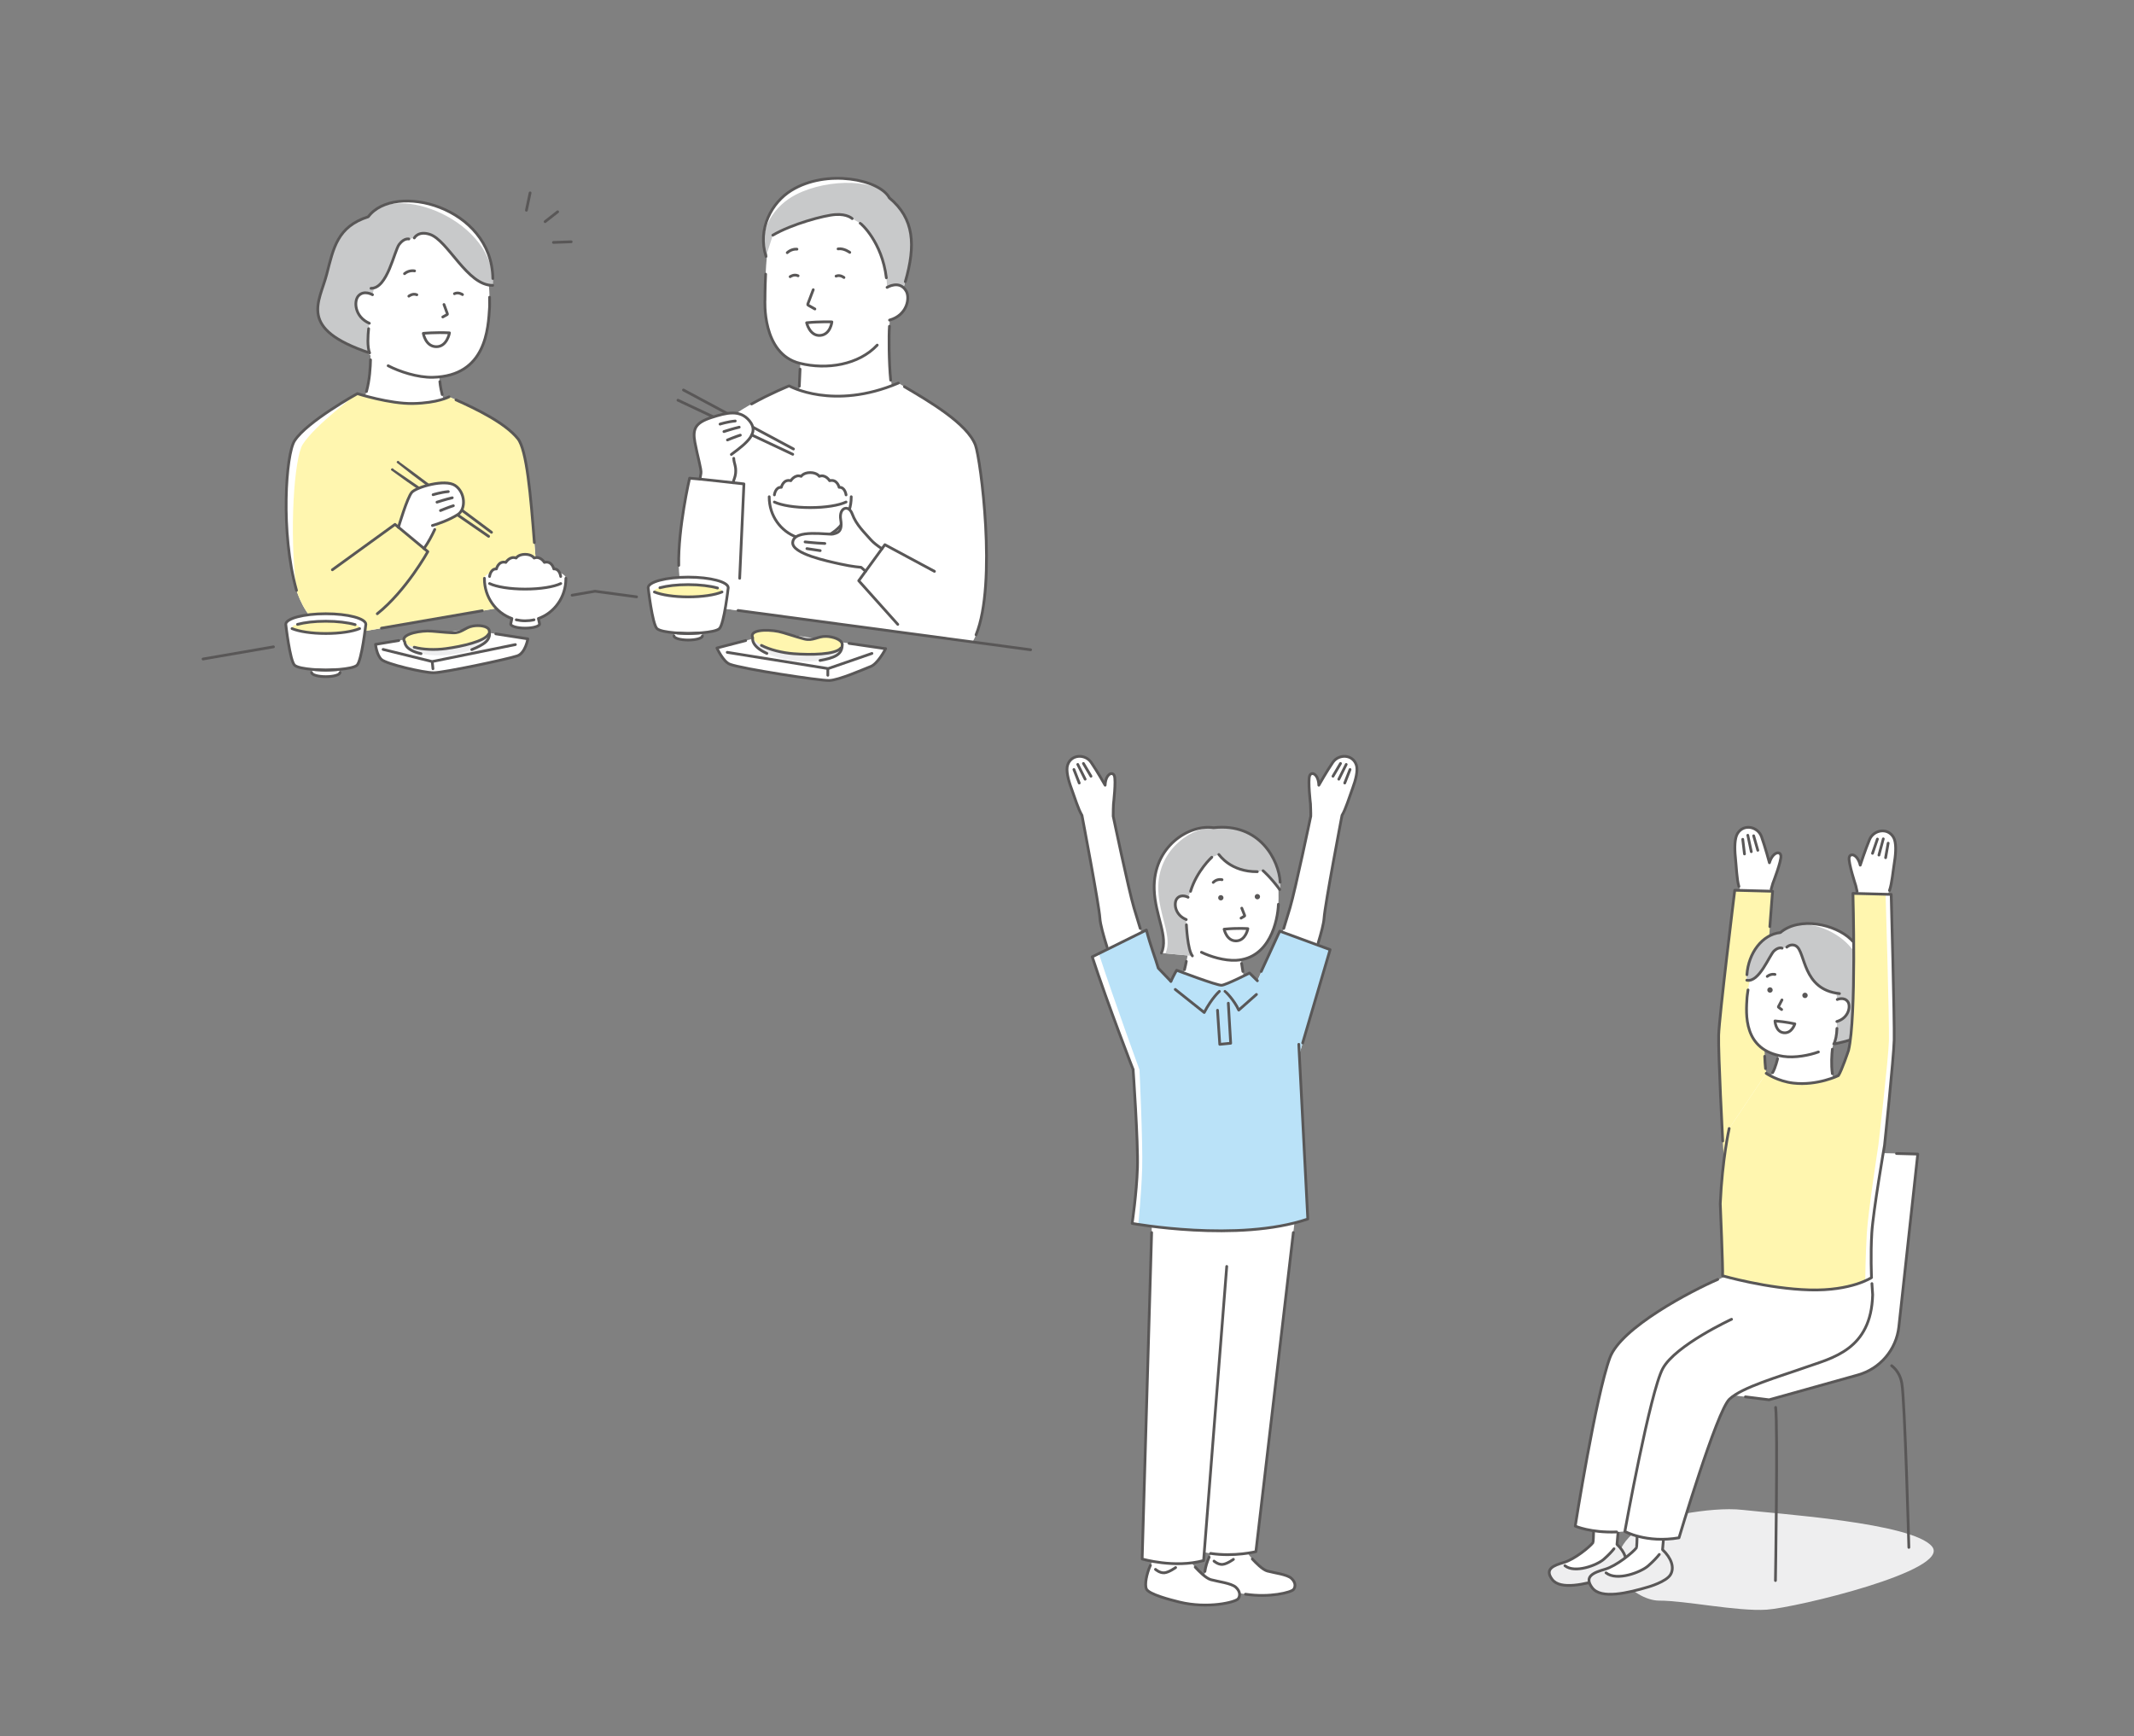 <?xml version="1.0" encoding="UTF-8"?> <svg xmlns="http://www.w3.org/2000/svg" id="_レイヤー_2" data-name="レイヤー_2" viewBox="0 0 1160 944"><rect x="0" y="0" width="1160" height="944" fill="#808080" stroke="none"/><defs><style> .cls-1 { fill: #eeeeef; } .cls-2 { fill: #595757; } .cls-3 { fill: #fff; } .cls-4 { fill: #c8c9ca; } .cls-5 { fill: none; stroke: #595757; stroke-linecap: round; stroke-linejoin: round; stroke-width: 1.5px; } .cls-6 { fill: #fff6af; } .cls-7 { fill: #bae2f8; } .cls-8 { fill: #c8c9ca; } .cls-9 { fill: #fff6af; } </style></defs><g><path class="cls-3" d="M455.09,240.82l-20.84-25.56.71-16.24-.12-28.23,49-1.06-.34,7.63c-.51,6.47-.29,26.95,1.91,35.37l-30.31,28.08Z"></path><path class="cls-3" d="M476.84,187.62c-10.03,10.73-24.64,12.99-41.03,10.1-21.77-3.84-19.97-34.9-19.97-34.9,0,0-.05-23.38,2.64-34.23,2.69-10.85,15.88-22.36,33.91-22.43,18.03-.08,33.17,12.06,35.33,33.81.83,8.36-1.86,22.52-3.26,27.84-1.32,5.04-1.22,12.97-7.62,19.82Z"></path><path class="cls-5" d="M442.07,157.5l-2.99,7.85c-.08.21,0,.44.2.55l3.68,2.08"></path><path class="cls-5" d="M427.93,137.37c1.55-1.42,3.59-2.05,5.28-1.9"></path><path class="cls-5" d="M461.91,137.2s-3.19-2.4-6.36-1.89"></path><path class="cls-3" d="M482.19,156.24s6.86-4.23,10.41,2.03c2.17,3.82.47,13.12-9.06,15.75l-4.66,1.53,3.3-19.31Z"></path><line class="cls-5" x1="434.48" y1="210.01" x2="434.89" y2="200.67"></line><path class="cls-5" d="M483.49,177.37c-.38,4.88-.31,19.7.67,29.33"></path><path class="cls-5" d="M438.47,175.47c7.33-.75,13.73-.47,13.73-.47,0,0-.74,6.89-6.32,7.35-5.75.47-7.41-6.88-7.41-6.88Z"></path><path class="cls-5" d="M476.84,187.62c-10.03,10.73-27.32,13.55-42.11,9.88-20.82-5.16-18.9-34.68-18.9-34.68,0,0-.01-6.24.35-13.77"></path><path class="cls-3" d="M491.14,156.38c6.75-21.5,6.58-36.98-7.7-48.79-5.14-9.96-34.07-15.96-53.34-4.02-10.57,6.55-18.46,20.7-13.73,35.83l3.74-11.55c10.23-6.01,27.86-10.81,34.08-11.2,6.44-.41,9.05,2.19,9.05,2.19l4.36,2.54c.4.05,13.91,11.88,14.6,34.85,0,0,5.25-3.24,8.95.14Z"></path><path class="cls-8" d="M491.14,156.38c6.75-21.5,6.58-36.98-7.7-48.79-5.14-9.96-32.6-11.15-50.88-1.75-11.06,5.69-20.92,18.42-16.19,33.56l3.74-11.55c10.23-6.01,27.86-10.81,34.08-11.2,6.44-.41,9.05,2.19,9.05,2.19l4.36,2.54c.4.05,13.91,11.88,14.6,34.85,0,0,5.25-3.24,8.95.14Z"></path><path class="cls-5" d="M492.12,153.12c5.72-19.82,4.87-34.33-8.68-45.54-5.14-9.96-34.07-15.96-53.34-4.02-10.57,6.55-18.46,20.7-13.73,35.83"></path><path class="cls-3" d="M376.04,328.5c2.05-31.04,5.86-75.85,12.47-92.1,5.01-12.3,40.46-26.62,40.46-26.62,0,0,23.85,13.55,59.35-1.52,12.57,7.53,37.12,20.93,41.91,33.7,2.98,7.93,12.74,82.17-1.55,107.05l-152.64-20.52Z"></path><path class="cls-3" d="M401.57,325.34l2.81-62.27s-26.74-3.02-29.53-3.11c0,0-14.95,64.24,2.68,68.73l23.65,3.18.39-6.54Z"></path><path class="cls-5" d="M467.59,121.38c.37.05,11.86,10.09,14.21,29.64"></path><path class="cls-5" d="M420.1,127.85c10.23-6.01,27.86-10.81,34.08-11.2,6.44-.41,9.05,2.19,9.05,2.19"></path><path class="cls-5" d="M482.19,156.24s6.86-4.23,10.41,2.03c2.17,3.82.47,13.12-9.06,15.75"></path><path class="cls-5" d="M458.76,150.87s-2.04-1.7-4.29-.75"></path><path class="cls-5" d="M429.5,150.42s2.14-1.56,4.33-.48"></path><path class="cls-5" d="M371.51,212.02c1.11.64,59.81,32.07,59.81,32.07"></path><path class="cls-5" d="M368.52,217.57c1.14.57,62.4,29.4,62.4,29.4"></path><g><path class="cls-3" d="M462.7,270.05c0-3.26-9.98-5.9-22.29-5.9s-22.28,2.64-22.28,5.9v.22c0,10.1,6.29,18.68,15.04,21.79l-.59,2.72c-.04.09-.06.18-.06.27,0,1.26,3.54,2.29,7.9,2.29s7.9-1.02,7.9-2.29c0-.09-.02-.18-.06-.27l-.59-2.72c8.75-3.11,15.04-11.69,15.04-21.79v-.22Z"></path><path class="cls-3" d="M459.89,272.92c-3.81,1.81-11.1,3.03-19.48,3.03s-15.67-1.22-19.48-3.03v-3.87s.52-4.34,3.77-4.12c0,0,1.04-4.64,5.16-3.59,0,0,2.2-3.65,5.62-2.38,0,0,1.22-2.03,4.93-2.03s4.93,2.03,4.93,2.03c3.42-1.28,5.62,2.38,5.62,2.38,4.12-1.04,5.16,3.59,5.16,3.59,3.24-.22,3.77,4.12,3.77,4.12v3.87Z"></path><path class="cls-5" d="M445.27,292.77c-1.56.36-3.19.55-4.85.55s-3.29-.19-4.85-.55"></path><path class="cls-5" d="M418.13,270.05v.22c0,10.1,6.29,18.68,15.04,21.79l-.59,2.72c-.04.09-.06.18-.06.27,0,1.26,3.54,2.29,7.9,2.29s7.9-1.02,7.9-2.29c0-.09-.02-.18-.06-.27l-.59-2.72c8.75-3.11,15.04-11.69,15.04-21.79v-.22"></path><path class="cls-5" d="M459.89,272.92c-3.81,1.81-11.1,3.03-19.48,3.03s-15.67-1.22-19.48-3.03"></path><path class="cls-5" d="M420.94,269.05s.52-4.34,3.77-4.12c0,0,1.04-4.64,5.16-3.59,0,0,2.2-3.65,5.62-2.38,0,0,1.22-2.03,4.93-2.03s4.93,2.03,4.93,2.03c3.42-1.28,5.62,2.38,5.62,2.38,4.12-1.04,5.16,3.59,5.16,3.59,3.24-.22,3.77,4.12,3.77,4.12"></path></g><path class="cls-5" d="M491.62,210.23c13.15,7.76,34.2,20.02,38.6,31.74,2.83,7.55,11.82,75.21.34,103.14"></path><path class="cls-5" d="M408.53,219.62c10.23-5.72,20.43-9.84,20.43-9.84,0,0,23.85,13.55,59.35-1.52"></path><path class="cls-3" d="M470.54,310.55l-2.5-2.15s-4.52-.26-11.39-1.8-26.2-5.54-25.75-11.68c.56-7.62,19.66-3.97,21.99-4.61.84-.23,1.79-.44,2.58-.96,1.32-.87,2.23-2.63,1.52-6.84-1.09-6.53,4.29-8.48,6.27-3.09,2.19,5.98,6.67,10.07,10.18,14.1,1.28,1.47,3.56,3.2,5.95,4.81l-8.86,12.21Z"></path><path class="cls-3" d="M407.42,228.82c-5.17-6.34-12.5-4.5-20.77-1.81-8.64,2.82-10.27,6.11-8.92,13.44,1.36,7.34,3.65,14.9,3.3,16.83-.09.5-.3,1.7-.56,3.19l18.03,1.94c.38-1.82,1.44-3.66,1.55-5.75.15-2.81-1.59-7.26-2.51-9.61,7.63-5.84,14.52-12.54,9.87-18.24Z"></path><path class="cls-5" d="M398.51,262.42c.38-1.82,1.15-3.06,1.35-5.14.37-3.91-.92-5.32-1.01-8.11"></path><path class="cls-5" d="M397.55,247.06c9.26-6.81,15.04-11.9,9.87-18.24-5.17-6.34-12.5-4.5-20.77-1.81-8.64,2.82-10.27,6.11-8.92,13.44,1.36,7.34,3.65,14.9,3.3,16.83-.09.5-.3,1.7-.56,3.19"></path><path class="cls-5" d="M402.07,314.39l2.31-51.32s-26.74-3.02-29.53-3.11c0,0-6.33,27.18-5.9,47.41"></path><path class="cls-5" d="M393.51,234.62c.2-.07,4.97-1.62,8.31-2.38"></path><path class="cls-5" d="M395.43,239.19s4.83-1.98,7-2.62"></path><path class="cls-5" d="M391.4,230.57s4.13-1.33,8.27-1.69"></path><path class="cls-5" d="M437.62,294.61s5.07.61,10.75.85"></path><line class="cls-5" x1="438.62" y1="298.26" x2="445.84" y2="299.35"></line><path class="cls-5" d="M470.54,310.55l-2.5-2.15s-4.52-.26-11.39-1.8-26.2-5.54-25.75-11.68c.56-7.62,19.66-3.97,21.99-4.61.84-.23,1.79-.44,2.58-.96,1.32-.87,2.23-2.63,1.52-6.84-1.09-6.53,4.29-8.48,6.27-3.09,2.19,5.98,6.67,10.07,10.18,14.1,1.28,1.47,3.56,3.2,5.95,4.81"></path><polyline class="cls-5" points="488.02 339.44 466.79 315.71 481 296.13 507.95 310.61"></polyline></g><g><path class="cls-3" d="M266.13,166.99c-.75,11.51-2.08,38.25-30.84,38.19-8.29-.02-18.27-3.14-24.3-6.28,0,0-10.64-5.43-15.81-10.74-5.17-5.31-11.05-20.61-8.68-35.88,2.37-15.28,18.01-32.63,39.97-32.58,21.97.04,31.77,15.07,37.32,25.83,2.73,5.31,2.33,21.46,2.33,21.46Z"></path><path class="cls-3" d="M195.16,221.46c6.84-8.43,6.25-28.34,6.25-28.34l-.63-3.38,36.56,1.89,1.62,14.99s1.24,13.14,5.8,16.27l-21.5,25.64-28.1-27.07Z"></path><path class="cls-5" d="M241.34,165.54l1.88,5.11c.05.13,0,.29-.13.35l-2.4,1.32"></path><path class="cls-5" d="M225.36,147.28s-2.87-.67-5.47,1.5"></path><path class="cls-5" d="M239.1,207.44s.21,3.02,1.27,7.05"></path><path class="cls-5" d="M244.33,180.96c-7.63-.38-14.23.26-14.23.26,0,0,1.14,7.09,6.93,7.26,5.97.17,7.3-7.51,7.3-7.51Z"></path><path class="cls-5" d="M266.12,161.59c.07,3.09.01,5.34.01,5.34-.75,11.51-1.74,37.49-30.84,38.19-8.29.2-18.27-3.14-24.3-6.28"></path><path class="cls-3" d="M200.19,117.84c-16.82,5.37-18.91,17.01-22.56,31.18-3.98,15.45-16.02,29.69,23.28,42.85-1.96-4.92-.14-16.13-.14-16.13-7.99-3.48-8.54-12-5.95-14.88,3.05-3.38,7.66-.63,7.66-.63l.91-3.72c7.72-2.24,11.08-20.39,13.63-23.71,2.74-3.56,5.22-2.87,5.22-2.87l2.97-.58s2.09-3.99,8.39-1.97c9.9,3.17,20.36,27.94,34.2,27.75,2.82-41.99-53.02-56.95-67.62-37.29Z"></path><path class="cls-8" d="M200.19,117.84c-16.82,5.37-18.91,17.01-22.56,31.18-3.98,15.45-16.02,29.69,23.28,42.85-1.96-4.92-.14-16.13-.14-16.13-7.99-3.48-8.54-12-5.95-14.88,3.05-3.38,7.66-.63,7.66-.63l.91-3.72c7.72-2.24,11.08-20.39,13.63-23.71,2.74-3.56,5.22-2.87,5.22-2.87l2.97-.58s2.09-3.99,8.39-1.97c9.9,3.17,20.36,27.94,34.2,27.75,2.31-34.43-53.02-56.95-67.62-37.29Z"></path><path class="cls-5" d="M199.2,212.84c1.77-6.35,2.14-13.53,2.2-17.23"></path><path class="cls-5" d="M200.77,175.74c-7.99-3.48-8.54-12-5.95-14.88,3.05-3.38,7.66-.63,7.66-.63"></path><path class="cls-5" d="M267.9,151.41c-.61-39.14-53.56-52.64-67.72-33.57-16.82,5.37-18.91,17.01-22.56,31.18-3.98,15.45-16.02,29.69,23.28,42.85-1.32-3.32-.92-9.52-.52-13.19"></path><path class="cls-5" d="M225.21,129.36s2.09-3.99,8.39-1.97c9.9,3.17,20.36,27.94,34.2,27.75"></path><path class="cls-5" d="M201.67,156.74c8.96.22,12.62-20.38,15.36-23.94,2.74-3.56,5.22-2.87,5.22-2.87"></path><path class="cls-5" d="M222.24,161.01s2.06-1.72,4.34-.76"></path><path class="cls-5" d="M251.4,160.15s-2.17-1.58-4.38-.48"></path><path class="cls-3" d="M293.17,326.67c-3.45-33.41-4.75-79.54-11.67-88.18-7.7-9.6-26.51-17.97-37.41-22.76,0,0-6.13,3.37-19.51,3.64-12.86.26-30.31-5.37-30.31-5.37,0,0-27.45,15.15-34.15,25.62-4.72,7.25-7.78,49.84,1.06,81.34,0,0,4.31,14.96,14.47,20.14l.34,5.83,117.17-20.25Z"></path><path class="cls-6" d="M293.17,326.67c-3.45-33.41-4.75-79.54-11.67-88.18-7.7-9.6-26.51-17.97-37.41-22.76,0,0-6.13,3.37-19.51,3.64-12.86.26-30.31-5.37-30.31-5.37,0,0-22.97,17.05-29.67,27.52-4.72,7.25-7.51,47.88-3.41,79.44,0,0,4.31,14.96,14.47,20.14l.34,5.83,117.17-20.25Z"></path><path class="cls-5" d="M244.09,215.73s-6.13,3.37-19.51,3.64c-12.86.26-30.31-5.37-30.31-5.37,0,0-27.45,15.15-34.15,25.62-4.72,7.25-7.78,49.84,1.06,81.34"></path><path class="cls-5" d="M290.47,294.96c-2.01-25.73-4.1-50.39-8.97-56.47-6.87-8.57-22.59-16.16-33.64-21.1"></path><path class="cls-5" d="M213.28,255.35c.09.26,52.32,36.23,52.32,36.23"></path><path class="cls-5" d="M216.38,251.32c.07.26,50.79,38.07,50.79,38.07"></path><path class="cls-3" d="M247.36,263.91c-5.55-3.68-20.96.93-23.47,3.7-2.52,2.76-7.3,19.05-7.3,19.05l13.89,11.53c3.18-4.44,5.6-9.63,7.11-13.28,3.25-1.1,7.94-2.99,11.35-5.24,4.47-2.94,3.98-12.07-1.58-15.76Z"></path><path class="cls-5" d="M230.48,298.19c2.4-3.35,4.37-7.13,5.84-10.35"></path><path class="cls-5" d="M235.06,285.69c2.73-.73,9.41-3.08,13.88-6.02s3.98-12.07-1.58-15.76c-5.55-3.68-20.96.93-23.47,3.7-2.52,2.76-7.3,19.05-7.3,19.05"></path><path class="cls-5" d="M205.08,333.66c15.8-12.62,27.47-33.77,27.47-33.77l-17.83-14.8-34.05,24.67"></path><path class="cls-5" d="M237.53,273c.2-.07,4.97-1.62,8.31-2.38"></path><path class="cls-5" d="M239.44,277.56s4.83-1.98,7-2.62"></path><path class="cls-5" d="M235.42,268.95s4.13-1.33,8.27-1.69"></path></g><g><path class="cls-3" d="M307.6,314.39c0-3.24-9.91-5.86-22.14-5.86s-22.14,2.62-22.14,5.86v.22c0,10.04,6.25,18.56,14.94,21.65l-.59,2.7c-.04.09-.06.18-.06.26,0,1.25,3.51,2.27,7.85,2.27s7.85-1.02,7.85-2.27c0-.09-.02-.18-.06-.26l-.59-2.7c8.69-3.09,14.94-11.61,14.94-21.65v-.22Z"></path><path class="cls-3" d="M304.81,317.25c-3.78,1.8-11.03,3.01-19.35,3.01s-15.57-1.21-19.35-3.01v-3.84s.52-4.31,3.74-4.09c0,0,1.04-4.61,5.12-3.57,0,0,2.19-3.63,5.59-2.36,0,0,1.21-2.02,4.89-2.02s4.89,2.02,4.89,2.02c3.4-1.27,5.59,2.36,5.59,2.36,4.09-1.04,5.12,3.57,5.12,3.57,3.22-.22,3.74,4.09,3.74,4.09v3.85Z"></path><path class="cls-5" d="M290.28,336.96c-1.55.36-3.17.54-4.82.54s-3.27-.19-4.82-.54"></path><path class="cls-5" d="M263.32,314.39v.22c0,10.04,6.25,18.56,14.94,21.65l-.59,2.7c-.04.09-.06.18-.06.26,0,1.25,3.51,2.27,7.85,2.27s7.85-1.02,7.85-2.27c0-.09-.02-.18-.06-.26l-.59-2.7c8.69-3.09,14.94-11.61,14.94-21.65v-.22"></path><path class="cls-5" d="M304.81,317.25c-3.78,1.8-11.03,3.01-19.35,3.01s-15.57-1.21-19.35-3.01"></path><path class="cls-5" d="M266.11,313.4s.52-4.31,3.74-4.09c0,0,1.04-4.61,5.12-3.57,0,0,2.19-3.63,5.59-2.36,0,0,1.21-2.02,4.89-2.02s4.89,2.02,4.89,2.02c3.4-1.27,5.59,2.36,5.59,2.36,4.09-1.04,5.12,3.57,5.12,3.57,3.22-.22,3.74,4.09,3.74,4.09"></path></g><g><path class="cls-3" d="M253.35,342.08l-49.2,8.23s.54,5.81,3.28,8.27c2.74,2.46,22.8,7.16,28.29,7.16s40.14-7.36,45.46-9.16c4.46-1.51,5.75-9.27,5.75-9.27l-33.57-5.23Z"></path><line class="cls-5" x1="234.98" y1="359.96" x2="235.34" y2="363.56"></line><polyline class="cls-5" points="208.25 353.06 234.9 359.65 280.15 350.43"></polyline><path class="cls-5" d="M216.78,348.2l-12.64,2.11s.54,5.81,3.28,8.27c2.74,2.46,22.8,7.16,28.29,7.16s40.14-7.36,45.46-9.16c4.46-1.51,5.75-9.27,5.75-9.27l-17.43-2.72"></path><path class="cls-1" d="M265.81,342.36c1.45,5.45-2.28,7.9-9.38,10.81-7.1,2.91-18.44,4.15-27.57,2.18-9.13-1.97-8.82-6.32-8.82-6.32l24.45-.34,21.31-6.33Z"></path><path class="cls-6" d="M232.37,343.03c-6.64.13-15.11,2.39-12.32,6,2.79,3.61,13.51,4.79,22.32,3.58,8.82-1.21,21.19-3.96,23.23-7.95,2.04-3.99-4.28-5.1-8.64-4.3-4.37.8-6.06,3.87-10.83,3.67-4.77-.19-11.32-1.05-13.76-1Z"></path><path class="cls-5" d="M225.15,351.85c4.65,1.32,11.36,1.57,17.22.77,8.82-1.21,21.19-3.96,23.23-7.95"></path><path class="cls-5" d="M256.43,353.17c6.73-2.75,10.43-5.11,9.56-9.98,0-.29-.07-.56-.18-.81,0,0,0,0,0-.01h0c-.96-2.1-5.48-2.62-8.85-2-4.37.8-6.06,3.87-10.83,3.67-4.77-.19-11.32-1.05-13.76-1-6.64.13-15.11,2.39-12.32,6,0,0-.31,4.35,8.82,6.32"></path></g><g><path class="cls-3" d="M194.1,361.6c2.34-2.34,4.42-19.26,4.72-21.85.02-.11.04-.22.04-.33,0-3.18-9.74-5.76-21.76-5.76s-21.76,2.58-21.76,5.76c0,.11.01.22.04.33.31,2.59,2.38,19.5,4.72,21.85,1.29,1.29,5.67,1.97,9.66,2.32l-.32,1.45c-.03.09-.06.17-.06.26,0,1.23,3.45,2.23,7.71,2.23s7.71-1,7.71-2.23c0-.09-.02-.17-.06-.26l-.32-1.45c3.99-.35,8.37-1.03,9.66-2.32Z"></path><path class="cls-3" d="M194.1,361.6c2.34-2.34,4.42-19.26,4.72-21.85.02-.11.04-.22.04-.33,0-3.18-9.74-5.76-21.76-5.76s-19.55,3.64-19.55,6.82c0,.11.01.22.04.33.31,2.59,2.38,18.4,4.72,20.75,1.29,1.29,5.12,2.22,9.11,2.57l-.32,1.45c-.03.09-.06.17-.06.26,0,1.23,1.8,2.01,6.05,2.01s7.71-1,7.71-2.23c0-.09-.02-.17-.06-.26l-.32-1.45c3.99-.35,8.37-1.03,9.66-2.32Z"></path><path class="cls-5" d="M183.08,364.03c-3.27.24-5.97.27-5.97.27,0,0-2.64-.03-5.87-.26"></path><path class="cls-5" d="M184.81,365.63c0,1.23-3.45,2.23-7.71,2.23s-7.71-1-7.71-2.23"></path><path class="cls-6" d="M194.64,342.05c.91-.33.91-1.63,0-1.96-3.96-1.43-10.34-2.35-17.54-2.35s-13.58.93-17.54,2.35c-.91.33-.91,1.63,0,1.96,3.96,1.43,10.34,2.35,17.54,2.35s13.58-.93,17.54-2.35Z"></path><path class="cls-5" d="M195.47,341.73c-3.86,1.61-10.64,2.67-18.37,2.67s-14.51-1.07-18.37-2.67"></path><path class="cls-5" d="M198.86,339.42c0-3.18-9.74-5.76-21.76-5.76s-21.76,2.58-21.76,5.76c0,0,2.22,19.64,4.76,22.18,2.54,2.54,17,2.7,17,2.7,0,0,14.46-.16,17-2.7,2.54-2.54,4.76-22.18,4.76-22.18Z"></path><path class="cls-5" d="M193.05,339.58c-3.97-1.13-9.64-1.84-15.94-1.84s-11.45.65-15.39,1.69"></path></g><g><path class="cls-3" d="M391.09,341.7c2.34-2.34,4.42-19.26,4.72-21.85.02-.11.04-.22.04-.33,0-3.18-9.74-5.76-21.76-5.76s-21.76,2.58-21.76,5.76c0,.11.02.22.04.33.3,2.59,2.38,19.5,4.72,21.85,1.29,1.29,5.67,1.97,9.66,2.32l-.32,1.45c-.03.09-.06.17-.06.26,0,1.23,3.45,2.23,7.71,2.23s7.71-1,7.71-2.23c0-.09-.02-.17-.06-.26l-.32-1.45c3.99-.35,8.37-1.03,9.66-2.32Z"></path><path class="cls-3" d="M391.09,341.7c2.34-2.34,4.42-19.26,4.72-21.85.02-.11.04-.22.04-.33,0-3.18-9.74-5.76-21.76-5.76s-19.55,3.64-19.55,6.82c0,.11.01.22.04.33.31,2.59,2.38,18.4,4.72,20.75,1.29,1.29,5.12,2.22,9.11,2.57l-.32,1.45c-.03.09-.06.17-.06.26,0,1.23,1.8,2.01,6.05,2.01s7.71-1,7.71-2.23c0-.09-.02-.17-.06-.26l-.32-1.45c3.99-.35,8.37-1.03,9.66-2.32Z"></path><path class="cls-5" d="M380.06,344.13c-3.27.24-5.97.27-5.97.27,0,0-2.64-.03-5.87-.26"></path><path class="cls-5" d="M381.8,345.73c0,1.23-3.45,2.23-7.71,2.23s-7.71-1-7.71-2.23"></path><path class="cls-6" d="M391.63,322.15c.91-.33.91-1.63,0-1.96-3.96-1.43-10.34-2.35-17.54-2.35s-13.58.93-17.54,2.35c-.91.33-.91,1.63,0,1.96,3.96,1.43,10.34,2.35,17.54,2.35s13.58-.93,17.54-2.35Z"></path><path class="cls-5" d="M392.46,321.83c-3.86,1.61-10.64,2.67-18.37,2.67s-14.51-1.07-18.37-2.67"></path><path class="cls-5" d="M395.85,319.52c0-3.18-9.74-5.76-21.76-5.76s-21.76,2.58-21.76,5.76c0,0,2.22,19.64,4.76,22.18,2.54,2.54,17,2.7,17,2.7,0,0,14.46-.16,17-2.7,2.54-2.54,4.76-22.18,4.76-22.18Z"></path><path class="cls-5" d="M390.04,319.68c-3.97-1.13-9.64-1.84-15.94-1.84s-11.45.65-15.39,1.69"></path></g><g><path class="cls-3" d="M481.4,352.65s.02-.04.02-.04h-.33s-59.22-8.64-59.22-8.64l-32.15,8.32s3.35,7.43,7.04,8.83c6.66,2.52,48.77,8.96,53.98,8.83s18.77-6.15,22.6-7.62c3.67-1.41,7.81-8.97,8.06-9.67h.02s-.02,0-.02,0Z"></path><path class="cls-1" d="M457.79,349.99c.29,5.93-4.09,7.64-12.04,9.07-7.95,1.43-19.91.22-28.88-3.81-8.97-4.03-7.69-8.45-7.69-8.45l26.39,5.38,22.23-2.19Z"></path><path class="cls-6" d="M423.19,343.32c-6.87-1.33-16.09-.86-14.02,3.47,2.08,4.34,12.86,7.9,22.21,8.6,9.35.69,22.71.57,25.68-3.09,2.98-3.66-3.28-6.19-7.96-6.33-4.67-.14-7.09,2.65-11.97,1.4-4.87-1.25-11.43-3.57-13.96-4.06Z"></path><path class="cls-5" d="M413.9,350.86c4.51,2.36,11.31,4.07,17.49,4.53,9.35.69,22.71.57,25.68-3.09"></path><path class="cls-5" d="M445.75,359.06c7.54-1.36,11.87-2.97,12.05-8.18.06-.3.06-.6,0-.88,0,0,0-.01,0-.02h0c-.53-2.37-5.07-3.9-8.68-4.01-4.67-.14-7.09,2.65-11.97,1.4-4.87-1.25-11.43-3.57-13.96-4.06-6.87-1.33-16.09-.86-14.02,3.47,0,0-1.28,4.41,7.69,8.45"></path><line class="cls-5" x1="449.99" y1="364.09" x2="449.99" y2="367.11"></line><polyline class="cls-5" points="395.3 354.64 450.16 363.48 473.96 355.24"></polyline><path class="cls-5" d="M405.35,348.24l-15.64,4.05s3.35,7.43,7.04,8.83c6.66,2.52,48.77,8.96,53.98,8.83s18.77-6.15,22.6-7.62c3.67-1.41,7.81-8.97,8.06-9.67h.02s-.02,0-.02,0c0-.03.02-.04.02-.04h-.33s-19.55-2.85-19.55-2.85"></path></g><line class="cls-5" x1="401.18" y1="331.88" x2="560.22" y2="353.25"></line><polyline class="cls-5" points="310.98 323.59 323.46 321.43 346.03 324.47"></polyline><line class="cls-5" x1="207.35" y1="341.5" x2="262.16" y2="332.03"></line><line class="cls-5" x1="110.37" y1="358.26" x2="148.65" y2="351.65"></line><g><line class="cls-5" x1="310.49" y1="131.45" x2="300.83" y2="131.79"></line><line class="cls-5" x1="286.15" y1="114.31" x2="288.15" y2="104.86"></line><line class="cls-5" x1="303.13" y1="115.14" x2="296.31" y2="120.49"></line></g><g><path class="cls-1" d="M895,828.22c3.54-2.22,34.07-9.47,52.32-7.36,18.24,2.11,92.41,6.92,102.92,19.94,10.51,13.03-74.1,33.24-89.92,34.3-15.82,1.06-44.41-4.98-58.36-4.92-13.94.06-39.38-21.61-6.96-41.97Z"></path><path class="cls-3" d="M946.12,483.97c-1.96-2.78-2.13-11.6-2.79-17.86-.54-5.2-.43-10.47,1.18-13.03,3.42-5.46,11.05-3.66,13.01,1.78,1.96,5.44,4.31,14.18,4.31,14.18,1.75-5.86,5.86-6.62,6.23-3.82s-4.37,14.99-4.37,14.99l-1.86,6.52-8.27,2.48-7.44-5.24Z"></path><line class="cls-5" x1="947.32" y1="456.29" x2="948.27" y2="464.26"></line><path class="cls-5" d="M950.07,454.09c.08.18,1.9,8.93,1.9,8.93"></path><line class="cls-5" x1="953.25" y1="454.37" x2="955.51" y2="462.26"></line><path class="cls-5" d="M945.23,481.95c-1.15-3.83-1.36-10.7-1.9-15.84-.54-5.2-.43-10.47,1.18-13.03,3.42-5.46,11.05-3.66,13.01,1.78,1.96,5.44,4.31,14.18,4.31,14.18,1.75-5.86,5.86-6.62,6.23-3.82s-4.37,14.99-4.37,14.99l-.91,3.19"></path><path class="cls-3" d="M1026.08,486.1c2.1-2.68,2.75-11.47,3.74-17.69.82-5.16.98-10.43-.49-13.08-3.13-5.63-10.84-4.24-13.08,1.09-2.24,5.32-5.06,13.94-5.06,13.94-1.43-5.95-5.5-6.92-6.02-4.14-.52,2.78,3.57,15.2,3.57,15.2l1.51,6.61,8.13,2.91,7.71-4.84Z"></path><path class="cls-9" d="M937.41,634.73l-.97-14.41s-2.46-47.44-2.2-57.41c.26-9.97,8.75-78.93,8.75-78.93l20.57.55s-6.32,74.04-3.85,96.41l1.42,7.68-2.99,36.57-20.73,9.54Z"></path><path class="cls-3" d="M961.03,625.24l-13.59,104.58-69.27,20.74,83.49,10.43,48.27-13.5c12.09-3.38,20.9-13.77,22.27-26.25l10.27-93.84-81.43-2.16Z"></path><g><path class="cls-3" d="M866.37,813.35c.21,8.96.03,24.62-.48,25.29-1.81,2.4-10.02,9.1-15.74,10.75-5.71,1.66-10.69,3.58-6.41,9.27,4.43,5.88,17.92,2.61,28.27-.47,0,0,8.73-2.53,10.89-6.04,2.16-3.52.52-8.31-3.94-12.57.33-3.11,1.56-17.75,2.19-24.84l-14.79-1.39Z"></path><path class="cls-1" d="M882.91,852.15c2.16-3.51.53-8.28-3.91-12.53-1.16,1.84-3.03,4.38-7.27,8.1-3.91,3.43-18.02,8.74-22.45,1.93-5.33,1.61-9.6,3.61-5.53,9.01,4.43,5.88,17.92,2.61,28.27-.47,0,0,8.73-2.53,10.89-6.04Z"></path><path class="cls-5" d="M877.33,841.99c-1.21,1.53-2.93,3.4-5.59,5.74-3.57,3.13-15.61,7.82-21.07,3.47"></path><path class="cls-5" d="M880.67,820.33c-.37,4.05-1.49,17.26-1.7,19.26,4.46,4.26,6.1,9.05,3.94,12.57-2.16,3.52-10.89,6.04-10.89,6.04-10.35,3.08-23.84,6.35-28.27.47-4.29-5.69.69-7.61,6.41-9.27,5.71-1.66,13.93-8.36,15.74-10.75.33-.44.57-14.64.56-18.95"></path></g><g><path class="cls-3" d="M890.06,813.98c.23,9.73.04,26.73-.52,27.46-1.97,2.6-10.88,9.88-17.09,11.68-6.21,1.8-11.61,3.88-6.96,10.06,4.81,6.39,19.46,2.83,30.7-.51,0,0,9.48-2.74,11.82-6.56,2.35-3.82.57-9.02-4.28-13.65.36-3.37,1.69-19.27,2.38-26.97l-16.06-1.51Z"></path><path class="cls-1" d="M908.02,856.11c2.34-3.81.57-8.99-4.24-13.61-1.26,2-3.29,4.76-7.89,8.8-4.25,3.73-19.57,9.49-24.38,2.1-5.79,1.74-10.42,3.92-6.01,9.78,4.81,6.39,19.46,2.83,30.7-.51,0,0,9.48-2.74,11.82-6.56Z"></path><path class="cls-5" d="M901.96,845.07c-1.31,1.66-3.19,3.69-6.07,6.23-3.87,3.4-16.95,8.49-22.88,3.77"></path><path class="cls-5" d="M905.58,821.56c-.4,4.4-1.62,18.75-1.85,20.91,4.85,4.63,6.63,9.83,4.28,13.65-2.35,3.82-11.82,6.56-11.82,6.56-11.24,3.34-25.89,6.9-30.7.51-4.65-6.18.75-8.27,6.96-10.06,6.21-1.8,15.12-9.08,17.09-11.68.36-.47.62-15.9.61-20.58"></path></g><path class="cls-3" d="M949.65,542.27c-.56,8.82-2.17,29.29,19.7,32.06,6.3.8,14.2-.59,19.09-2.39,0,0,8.62-3.09,13.07-6.62,4.45-3.53,10.42-14.58,10.12-26.43-.31-11.85-10.49-26.57-27.19-28.69-16.71-2.12-25.64,8.34-30.91,15.98-2.6,3.77-3.88,16.09-3.88,16.09Z"></path><path class="cls-3" d="M998.27,590.65c-4.38-7.08-1.97-22.16-1.97-22.16l.81-2.51-27.98-2.15-2.7,11.24s-2.23,9.87-6.01,11.8l13.83,21.6,24.02-17.83Z"></path><path class="cls-5" d="M968.63,543.61l-1.93,3.7c-.05.1-.02.22.07.28l1.69,1.24"></path><path class="cls-5" d="M964.85,529.75s-2.19-.55-4.21,1.08"></path><path class="cls-5" d="M966.26,575.57s-1.16,5.02-2.72,7.6"></path><path class="cls-5" d="M964.85,555.03c5.83.46,10.79,1.59,10.79,1.59,0,0-1.56,5.28-5.98,4.84-4.56-.45-4.81-6.43-4.81-6.43Z"></path><path class="cls-5" d="M950.19,538.17c-.36,2.34-.53,4.06-.53,4.06-.56,8.82-2.35,28.68,19.7,32.06,6.28.96,14.2-.59,19.09-2.39"></path><path class="cls-5" d="M996.04,583.7c-.73-5-.3-10.5.01-13.31"></path><path class="cls-3" d="M1018.7,537.3c-.7-5.61-3.89-18.24-12.58-26.62-8.55-8.24-27.9-12.57-38.35-3.69-10.69,1.1-18.66,12.96-18.22,25.91,6.73,1.39,12.29-13.66,14.84-15.97,2.55-2.31,4.33-1.45,4.33-1.45l2.56-.56s2.37-2.21,5-.65c5.16,3.06,3.4,22.54,21.9,25.66l.54,3.46s3.78-1.64,5.76,1.23c1.69,2.44.44,8.87-5.98,10.73.3,4.91-.35,9.85-1.69,12.25,31.17-6.15,23.41-18.16,21.9-30.29Z"></path><path class="cls-8" d="M1016.08,538.18c-.7-5.61-3.73-17.3-12.42-25.68-8.55-8.24-25.44-14.39-35.89-5.51-10.69,1.1-18.66,12.96-18.22,25.91,6.73,1.39,12.29-13.66,14.84-15.97,2.55-2.31,4.33-1.45,4.33-1.45l2.56-.56s2.37-2.21,5-.65c5.16,3.06,3.4,22.54,21.9,25.66l.54,3.46s3.78-1.64,5.76,1.23c1.69,2.44.44,8.87-5.98,10.73.3,4.91-.35,9.85-1.69,12.25,28.32-6.17,20.79-17.27,19.28-29.4Z"></path><path class="cls-2" d="M963.59,538.42c-.11.8-.85,1.36-1.66,1.25-.8-.11-1.36-.85-1.25-1.66.11-.8.85-1.36,1.66-1.25.8.11,1.36.85,1.25,1.66Z"></path><path class="cls-2" d="M982.62,541.35c-.11.8-.85,1.36-1.66,1.25-.8-.11-1.36-.85-1.25-1.66.11-.8.85-1.36,1.66-1.25.8.11,1.36.85,1.25,1.66Z"></path><path class="cls-5" d="M998.48,555.34c6.42-1.86,7.67-8.29,5.98-10.73-1.99-2.87-5.76-1.23-5.76-1.23"></path><path class="cls-5" d="M949.59,529.91c.77-11.74,8.32-21.91,18.18-22.92,10.45-8.87,29.8-4.55,38.35,3.69,8.7,8.38,11.88,21.01,12.58,26.62,1.51,12.13,9.27,24.14-21.9,30.29.99-1.78,1.61-4.97,1.73-8.5"></path><path class="cls-5" d="M968.71,515.48s-1.78-.86-4.33,1.45c-2.55,2.31-8.11,17.36-14.84,15.97"></path><path class="cls-5" d="M999.9,540.16c-20.34-2.16-18.31-22.74-23.63-25.9-2.63-1.56-5,.65-5,.65"></path><path class="cls-3" d="M968.02,689.84l-27.74,3s-57.42,24.2-65.17,45.28c-7.75,21.08-18.84,91.55-18.84,91.55,0,0,10.53,4.68,26.96,2.88,0,0,11.78,6.69,29.43,3.46,0,0,20.52-68.83,27.42-75.37,6.9-6.54,27.12-12.24,41.42-17.32,14.31-5.08,35.63-9.42,36.43-39.44l-1.05-16.07-48.86,2.02Z"></path><path class="cls-5" d="M878.81,832.85c-14.29.53-22.54-3.19-22.54-3.19,0,0,11.09-70.47,18.84-91.55,6.04-16.43,44.42-36.41,58.62-42.56"></path><line class="cls-5" x1="1026.36" y1="458.39" x2="1024.98" y2="466.29"></line><path class="cls-5" d="M1023.72,456.05c-.09.17-2.37,8.82-2.37,8.82"></path><line class="cls-5" x1="1020.53" y1="456.15" x2="1017.86" y2="463.92"></line><path class="cls-3" d="M999.32,584.75s-11.37,5.6-24.53,4.07c-8.38-.97-14.71-5.3-14.71-5.3l-20.14,29.99s-3.76,16.55-4.84,40.88c0,0,1.54,36.07,1.25,39.18,0,0,24.49,7.08,47.33,7.69,22.84.61,33.64-6.7,33.64-6.7,0,0-.56-12.47.15-24.25.71-11.78,6.92-47.66,6.92-47.66,0,0,4.98-47.25,5.24-57.21.26-9.97-1.62-79.2-1.62-79.2l-20.79-.55s1.97,67.11-2.4,85.36c0,0-3.73,11.12-5.51,13.7Z"></path><path class="cls-9" d="M999.32,584.75s-11.37,5.6-24.53,4.07c-8.38-.97-14.71-5.3-14.71-5.3l-20.14,29.99s-3.76,16.55-4.84,40.88c0,0,1.54,36.07,1.25,39.18,0,0,24.49,7.64,47.33,7.69,21.45.05,30.24-4.93,30.24-4.93,0,0,.13-14.2.85-25.98s6.26-47.69,6.26-47.69c0,0,5.49-46.94,5.75-56.91.26-9.97-1.8-79.59-1.8-79.59l-17.74-.47s1.97,67.11-2.4,85.36c0,0-3.73,11.12-5.51,13.7Z"></path><path class="cls-5" d="M939.94,613.51s-3.76,16.55-4.84,40.88c0,0,1.54,36.07,1.25,39.18,0,0,24.49,7.08,47.33,7.69,22.84.61,33.64-6.7,33.64-6.7,0,0-.56-12.47.15-24.25.71-11.78,6.92-47.66,6.92-47.66,0,0,4.98-47.25,5.24-57.21.26-9.97-1.62-79.2-1.62-79.2l-20.79-.55s1.97,67.11-2.4,85.36c0,0-3.73,11.12-5.51,13.7,0,0-11.37,5.6-24.53,4.07-8.38-.97-14.71-5.3-14.71-5.3"></path><path class="cls-5" d="M936.43,620.32s-2.46-47.44-2.2-57.41c.26-9.97,8.75-78.93,8.75-78.93l20.57.55s-.67,7.86-1.49,19.23"></path><path class="cls-5" d="M959.27,574.25c.09,2.54.24,4.8.45,6.68"></path><path class="cls-5" d="M1027.08,484.13c1.35-3.76,1.92-10.61,2.74-15.72.82-5.16.98-10.43-.49-13.08-3.13-5.63-10.84-4.24-13.08,1.09-2.24,5.32-5.06,13.94-5.06,13.94-1.43-5.95-5.5-6.92-6.02-4.14-.52,2.78,3.57,15.2,3.57,15.2l.74,3.23"></path><path class="cls-5" d="M965.1,859.26s1.35-84.27.1-94.13"></path><path class="cls-5" d="M1037.62,841.24s-2.16-79.32-3.81-89.13c-.82-4.9-3.29-7.89-5.55-9.65"></path><path class="cls-5" d="M1030.9,627.1l11.56.31-10.27,93.84c-1.36,12.47-10.18,22.87-22.27,26.25l-48.27,13.5-12.88-1.61"></path><path class="cls-5" d="M1017.54,697.83l.4,6.06c-.79,30.02-22.12,34.35-36.43,39.44-14.31,5.08-34.53,10.79-41.42,17.32-6.9,6.54-27.42,75.37-27.42,75.37-17.82,3.05-29.43-3.46-29.43-3.46,0,0,13.72-75.92,20.63-88.59,6.91-12.67,37.37-26.75,37.37-26.75"></path></g><g><path class="cls-3" d="M729.48,443.27c2.04-3.36,3.94-9.83,5.72-14.6,1.8-4.81,3-9.85,2.1-12.68-1.9-6.04-9.6-6.21-12.81-1.53s-7.61,12.42-7.61,12.42c-.21-6.01-3.94-7.74-4.98-5.17-1.05,2.57.45,15.34.45,15.34,0,0,.23,5.54.15,6.66,0,0-8.33,39.81-11.27,49.76-2.93,9.95-8.12,26.19-8.12,26.19l18.41,7.81s7.74-21.14,8.2-28.35c.45-7.21,9.75-55.86,9.75-55.86Z"></path><path class="cls-3" d="M588.13,443.27c-2.04-3.36-3.94-9.83-5.72-14.6-1.8-4.81-3-9.85-2.1-12.68,1.9-6.04,9.6-6.21,12.81-1.53s7.61,12.42,7.61,12.42c.21-6.01,3.94-7.74,4.98-5.17,1.05,2.57-.45,15.34-.45,15.34,0,0-.23,5.54-.15,6.66,0,0,8.33,39.81,11.27,49.76,2.93,9.95,8.12,26.19,8.12,26.19l-18.41,7.81s-7.74-21.14-8.2-28.35c-.45-7.21-9.75-55.86-9.75-55.86Z"></path><line class="cls-5" x1="583.77" y1="418.35" x2="586.65" y2="425.69"></line><path class="cls-5" d="M585.85,415.58c.12.15,4.01,8.02,4.01,8.02"></path><line class="cls-5" x1="588.94" y1="415.06" x2="593.04" y2="422"></line><line class="cls-5" x1="733.85" y1="418.35" x2="730.97" y2="425.69"></line><path class="cls-5" d="M731.77,415.58c-.12.15-4.01,8.02-4.01,8.02"></path><line class="cls-5" x1="728.68" y1="415.06" x2="724.58" y2="422"></line><g><path class="cls-3" d="M658.64,843.95c-2.85,4.55-4.68,12.14-3.5,14.95,1.18,2.81,12.77,5.78,17.22,6.86,14.97,3.66,29.32.11,30.78-1.66,1.01-1.22,1.42-3.7-1.19-6.08-2.35-2.15-9.37-2.93-13.04-3.95-3.68-1.03-9.53-8.1-9.53-8.1l-1.73-2.41-19.01.39Z"></path><path class="cls-5" d="M670.46,847.74s-3.46,2.53-5.88,2.74c-2.42.22-4.66-1.79-4.66-1.79"></path><path class="cls-5" d="M677,866.69c13.18,2.02,24.84-.99,26.14-2.57,1.01-1.22,1.42-3.7-1.19-6.08-2.35-2.15-9.37-2.93-13.04-3.95-2.59-.72-6.25-4.44-8.19-6.58"></path><path class="cls-5" d="M657.27,846.54c-1.13,2.49-1.97,5.35-2.32,7.79"></path></g><g><path class="cls-3" d="M626.77,848.27c-2.96,4.73-4.86,12.61-3.64,15.53,1.22,2.92,13.27,6,17.89,7.13,15.55,3.8,30.46.12,31.97-1.72,1.05-1.27,1.48-3.84-1.24-6.32-2.45-2.23-9.73-3.04-13.55-4.11-3.82-1.07-9.9-8.42-9.9-8.42l-1.79-2.5-19.74.4Z"></path><path class="cls-5" d="M639.05,852.2s-3.6,2.62-6.11,2.85c-2.51.23-4.84-1.86-4.84-1.86"></path><path class="cls-5" d="M625.35,850.96c-2.09,4.61-3.22,10.43-2.21,12.85,1.22,2.92,13.27,6,17.89,7.13,15.55,3.8,30.46.12,31.97-1.72,1.05-1.27,1.48-3.84-1.24-6.32-2.45-2.23-9.73-3.04-13.55-4.11-2.69-.75-6.49-4.61-8.51-6.83"></path></g><path class="cls-3" d="M626.23,662.06l-5.39,185.49s17.67,5.16,33.41.83l.35-4.5c14.22,3.11,28.07-.33,28.07-.33l21.22-180.8-77.67-.69Z"></path><path class="cls-5" d="M626,670.07l-5.15,177.48s17.67,5.16,33.41.83l12.57-159.88"></path><path class="cls-5" d="M703.04,670.07l-20.36,173.48s-11.71,2.92-24.64.97"></path><path class="cls-3" d="M676.83,458.22c-12.37-5.47-30.75-.4-38.17,10.81-7.43,11.21-4.91,27.4-1.37,35.77,3,7.1,8.98,9.87,8.98,9.87,0,0-2.05,18.72-8.2,23.34l33.77,29.01,11.22-25.33-6.62-8.38-1.87-11.54c16.02-2.73,20.02-21.6,20.33-30.14,0,0,.27-4.43-.09-11.29-.38-7.15-5.62-16.66-17.99-22.13Z"></path><path class="cls-5" d="M644.85,522.64c-.27,1.46-.59,3-.99,4.52"></path><path class="cls-5" d="M653.08,517.69c4.71,2.32,12.49,4.72,18.87,4.37,18.22-1,22.63-21.45,22.96-30.44"></path><path class="cls-2" d="M682.04,487.55c.04.8.72,1.41,1.52,1.37.8-.04,1.41-.72,1.37-1.52-.04-.8-.72-1.41-1.52-1.37-.8.04-1.41.72-1.37,1.52Z"></path><path class="cls-3" d="M636.47,533.51c1.87-3.97,3.13-6.03,3.13-6.03,0,0,21.91,8.36,24.46,8.15,2.55-.21,15.16-6.64,15.16-6.64l4.27,4.2,12.17-26.97,27.37,10.06-16.46,55.98,4.32,90.46c-37.89,12.88-95.49,2.38-95.49,2.38,0,0,2.44-16.1,2.89-30.28.44-14.18-2.36-53.51-2.36-53.51,1.25,3.51-14.11-36.18-22.21-61.14l29.43-14.56c2.35,9.04,4.96,15.41,6.47,20.73l6.86,7.17"></path><path class="cls-7" d="M636.47,533.51c1.87-3.97,3.13-6.03,3.13-6.03,0,0,21.91,8.36,24.46,8.15,2.55-.21,15.16-6.64,15.16-6.64l4.27,4.2,12.17-26.97,27.37,10.06-16.46,55.98,4.32,90.46c-37.89,12.88-92.15,2.93-92.15,2.93,0,0,1.67-16.02,2.11-30.2.44-14.18-1.44-53.89-1.44-53.89,1.25,3.51-14.01-38.21-22.11-63.16l25.84-12.78c2.35,9.04,4.96,15.41,6.47,20.73l6.86,7.17"></path><path class="cls-2" d="M662.17,488.14c.04.8.72,1.41,1.52,1.37.8-.04,1.41-.72,1.37-1.51-.04-.8-.72-1.41-1.52-1.37-.8.04-1.41.72-1.37,1.52Z"></path><path class="cls-5" d="M675,493.71l1.6,4.03c.04.11,0,.23-.1.29l-1.89,1.1"></path><path class="cls-5" d="M664.27,478.25s-2.65-.73-4.78,1.47"></path><line class="cls-5" x1="674.91" y1="523.78" x2="675.61" y2="528.14"></line><path class="cls-3" d="M631.33,518.1c3.97-8.85-3.45-20.2-3.92-34.47-.77-23.5,19.12-35.68,32.24-33.64,28.55-3.23,38,23.67,36,33.64-5.03-6.81-9.07-10.25-9.07-10.25l-3.13.51c-14.49.14-20.45-8.92-20.91-9.34l-3.83,1.49s-8.14,7.34-11.55,18.55l-1.35,3.2s-3.65-2.05-5.96.65c-1.96,2.3-1.35,8.93,4.96,11.47l.09,2.85s.61,13.64,3.26,16.91l-16.83-1.57Z"></path><path class="cls-4" d="M633.53,518.3c3.97-8.85-3.43-20.12-3.9-34.39-.77-23.5,20.35-34.77,30.02-33.92,28.55-3.23,38,23.67,36,33.64-5.03-6.81-9.07-10.25-9.07-10.25l-3.13.51c-14.49.14-20.45-8.92-20.91-9.34l-3.83,1.49s-8.14,7.34-11.55,18.55l-1.35,3.2s-3.65-2.05-5.96.65c-1.96,2.3-1.35,8.93,4.96,11.47l.09,2.85s.61,13.64,3.26,16.91l-14.64-1.36Z"></path><path class="cls-5" d="M662.83,538.95s-4.15,3.63-8.24,11.49l-15.74-12.54"></path><path class="cls-5" d="M665.87,538.95c.26.08,4.85,4.49,7.49,10.18l9.62-8.5"></path><polyline class="cls-5" points="667.69 545.39 668.97 567.16 663.04 567.74 661.82 549.22"></polyline><path class="cls-5" d="M658.71,466.03s-8.14,7.34-11.55,18.55"></path><path class="cls-5" d="M683.45,473.89c-14.49.14-20.45-8.92-20.91-9.34"></path><path class="cls-5" d="M695.65,483.63c-5.03-6.81-9.07-10.25-9.07-10.25"></path><path class="cls-5" d="M631.33,518.1c3.97-8.85-3.45-20.2-3.92-34.47-.77-23.5,19.12-35.68,32.24-33.64,25.28-2.87,35.59,17.91,36.23,29.63"></path><path class="cls-5" d="M644.9,502.76s.61,13.64,3.26,16.91"></path><path class="cls-5" d="M645.81,487.79s-3.65-2.05-5.96.65c-1.96,2.3-1.35,8.93,4.96,11.47"></path><path class="cls-5" d="M665.41,505.15c7.47-.72,12.91-.29,12.91-.29,0,0-1.1,6.27-6.03,6.64-5.51.41-6.88-6.34-6.88-6.34Z"></path><path class="cls-5" d="M706,567.74l4.89,94.98c-37.89,12.88-95.49,2.38-95.49,2.38,0,0,2.44-16.1,2.89-30.28.44-14.18-2.36-53.51-2.36-53.51,1.25,3.51-14.11-36.18-22.21-61.14l29.43-14.56c2.35,9.04,4.96,15.41,6.47,20.73l6.86,7.17"></path><polyline class="cls-5" points="685.58 528.14 695.65 506.22 723.02 516.28 708.1 567.02"></polyline><path class="cls-5" d="M636.47,533.51c1.87-3.97,3.13-6.03,3.13-6.03,0,0,21.91,8.36,24.46,8.15,2.55-.21,15.16-6.64,15.16-6.64l4.27,4.2"></path><path class="cls-5" d="M601.77,514.83c-1.87-5.89-3.68-12.32-3.89-15.7-.45-7.21-9.75-55.86-9.75-55.86-2.04-3.36-3.94-9.83-5.72-14.6-1.8-4.81-3-9.85-2.1-12.68,1.9-6.04,9.6-6.21,12.81-1.53s7.61,12.42,7.61,12.42c.21-6.01,3.94-7.74,4.98-5.17,1.05,2.57-.45,15.34-.45,15.34,0,0-.23,5.54-.15,6.66,0,0,8.33,39.81,11.27,49.76.98,3.33,2.21,7.37,3.42,11.26"></path><path class="cls-5" d="M716.54,512.62c1.6-5.23,3.01-10.53,3.2-13.49.45-7.21,9.75-55.86,9.75-55.86,2.04-3.36,3.94-9.83,5.72-14.6,1.8-4.81,3-9.85,2.1-12.68-1.9-6.04-9.6-6.21-12.81-1.53s-7.61,12.42-7.61,12.42c-.21-6.01-3.94-7.74-4.98-5.17-1.05,2.57.45,15.34.45,15.34,0,0,.23,5.54.15,6.66,0,0-8.33,39.81-11.27,49.76-.98,3.33-2.21,7.37-3.42,11.26"></path></g></svg> 
